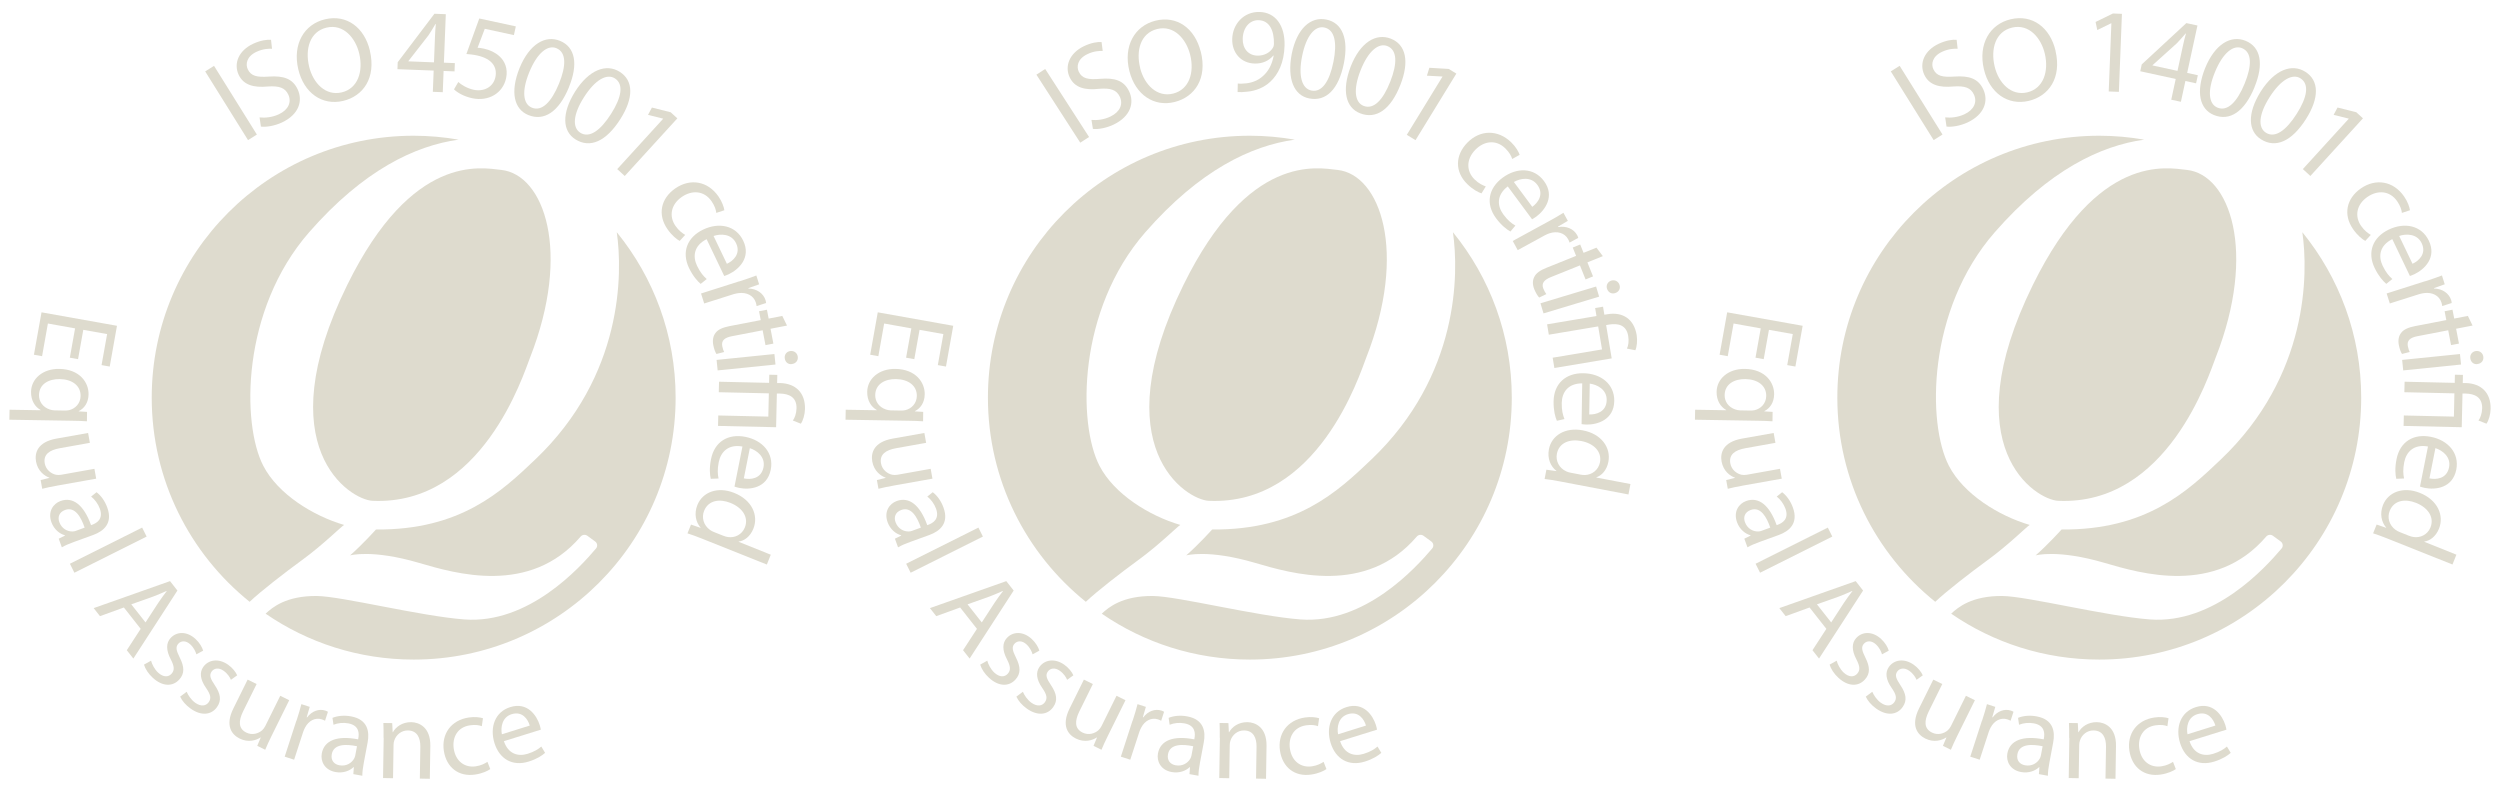 <svg xmlns="http://www.w3.org/2000/svg" width="196" height="62" viewBox="0 0 196 62" fill="none"><g clip-path="url(#clip0_9150_357034)"><path d="M16.78 5.162L20.139 10.549L19.446 10.985L16.086 5.598L16.78 5.162Z" fill="#DEDBCE"></path><path d="M20.351 9.205C20.777 9.255 21.347 9.2 21.857 8.962C22.615 8.611 22.873 8.001 22.605 7.421C22.353 6.886 21.907 6.718 20.99 6.782C19.895 6.886 19.087 6.668 18.71 5.86C18.294 4.963 18.725 3.953 19.845 3.432C20.435 3.16 20.925 3.095 21.248 3.12L21.327 3.824C21.089 3.809 20.628 3.819 20.108 4.062C19.325 4.428 19.241 5.038 19.424 5.429C19.677 5.969 20.148 6.069 21.084 6.004C22.234 5.925 22.947 6.168 23.339 7.01C23.75 7.897 23.453 8.972 22.095 9.607C21.54 9.864 20.856 9.983 20.455 9.924L20.351 9.215V9.205Z" fill="#DEDBCE"></path><path d="M28.999 3.983C29.499 6.108 28.474 7.54 26.898 7.912C25.267 8.294 23.826 7.303 23.384 5.429C22.924 3.467 23.84 1.896 25.491 1.51C27.175 1.113 28.573 2.149 29.004 3.983H28.999ZM24.232 5.207C24.544 6.525 25.535 7.54 26.789 7.243C28.052 6.946 28.493 5.613 28.166 4.21C27.879 2.982 26.932 1.852 25.604 2.164C24.286 2.476 23.91 3.849 24.232 5.207Z" fill="#DEDBCE"></path><path d="M33.935 7.198L33.999 5.533L31.16 5.424L31.18 4.879L34.059 1.078L34.951 1.113L34.802 4.914L35.66 4.948L35.635 5.597L34.778 5.563L34.713 7.228L33.93 7.198H33.935ZM34.024 4.884L34.104 2.842C34.114 2.52 34.138 2.203 34.168 1.886H34.138C33.935 2.233 33.777 2.49 33.593 2.768L32.017 4.79V4.809L34.019 4.889L34.024 4.884Z" fill="#DEDBCE"></path><path d="M40.291 2.752L38.007 2.257L37.442 3.744C37.586 3.753 37.715 3.763 37.938 3.813C38.398 3.912 38.834 4.115 39.157 4.412C39.568 4.779 39.84 5.379 39.677 6.137C39.424 7.306 38.304 7.98 37.006 7.698C36.352 7.554 35.842 7.252 35.594 7.004L35.931 6.429C36.149 6.632 36.595 6.92 37.14 7.039C37.903 7.202 38.666 6.85 38.84 6.048C38.998 5.275 38.602 4.611 37.407 4.348C37.066 4.274 36.793 4.254 36.565 4.234L37.576 1.449L40.44 2.069L40.291 2.748V2.752Z" fill="#DEDBCE"></path><path d="M44.607 6.836C43.819 8.758 42.664 9.531 41.411 9.016C40.306 8.56 39.979 7.217 40.732 5.339C41.51 3.441 42.759 2.733 43.908 3.203C45.102 3.694 45.345 5.037 44.602 6.836H44.607ZM41.495 5.661C40.891 7.133 40.999 8.154 41.698 8.441C42.481 8.763 43.234 8 43.824 6.558C44.394 5.166 44.414 4.105 43.621 3.778C42.952 3.501 42.124 4.12 41.495 5.661Z" fill="#DEDBCE"></path><path d="M48.638 9.334C47.523 11.093 46.255 11.648 45.11 10.924C44.099 10.285 44.015 8.902 45.085 7.183C46.185 5.449 47.538 4.968 48.588 5.632C49.679 6.321 49.684 7.688 48.638 9.334ZM45.779 7.629C44.926 8.972 44.857 9.998 45.491 10.404C46.205 10.86 47.077 10.24 47.914 8.917C48.722 7.644 48.925 6.603 48.202 6.142C47.587 5.756 46.671 6.222 45.779 7.629Z" fill="#DEDBCE"></path><path d="M51.993 9.314L51.978 9.299L50.804 9.006L51.111 8.432L52.583 8.803L53.103 9.279L48.98 13.798L48.391 13.258L51.993 9.309V9.314Z" fill="#DEDBCE"></path><path d="M53.287 18.887C53.069 18.773 52.672 18.465 52.325 17.96C51.542 16.83 51.8 15.562 52.945 14.769C54.099 13.971 55.482 14.179 56.329 15.403C56.607 15.805 56.755 16.231 56.79 16.483L56.156 16.692C56.136 16.464 56.042 16.151 55.789 15.78C55.194 14.922 54.238 14.898 53.455 15.438C52.588 16.037 52.439 16.964 52.955 17.707C53.222 18.094 53.5 18.282 53.718 18.416L53.287 18.887Z" fill="#DEDBCE"></path><path d="M55.403 18.75C54.402 19.25 54.292 20.098 54.649 20.841C54.907 21.376 55.155 21.654 55.407 21.877L54.932 22.258C54.689 22.05 54.337 21.668 54.02 21.014C53.416 19.751 53.886 18.596 55.125 18.001C56.364 17.407 57.692 17.669 58.267 18.869C58.911 20.212 57.9 21.133 57.142 21.495C56.988 21.569 56.864 21.609 56.78 21.639L55.398 18.75H55.403ZM56.988 20.682C57.469 20.464 58.108 19.904 57.707 19.067C57.345 18.314 56.488 18.314 55.943 18.502L56.988 20.682Z" fill="#DEDBCE"></path><path d="M57.954 22.064C58.464 21.9 58.9 21.751 59.297 21.598L59.515 22.291L58.672 22.589L58.682 22.623C59.327 22.633 59.847 22.995 60.015 23.525C60.045 23.614 60.055 23.679 60.06 23.758L59.317 23.996C59.307 23.912 59.292 23.828 59.257 23.718C59.079 23.163 58.534 22.901 57.904 22.98C57.79 22.995 57.662 23.02 57.523 23.059L55.209 23.793L54.961 23.01L57.949 22.058L57.954 22.064Z" fill="#DEDBCE"></path><path d="M61.694 25.527L60.41 25.775L60.633 26.939L60.014 27.058L59.791 25.894L57.378 26.36C56.823 26.468 56.54 26.686 56.624 27.137C56.664 27.351 56.724 27.504 56.773 27.598L56.169 27.752C56.075 27.608 55.98 27.365 55.921 27.053C55.847 26.672 55.911 26.345 56.094 26.107C56.292 25.829 56.674 25.671 57.199 25.567L59.642 25.096L59.508 24.402L60.128 24.283L60.262 24.977L61.332 24.769L61.699 25.522L61.694 25.527Z" fill="#DEDBCE"></path><path d="M56.18 28.217L60.714 27.756L60.798 28.579L56.264 29.04L56.18 28.217ZM62.081 28.544C61.799 28.584 61.556 28.401 61.522 28.069C61.492 27.776 61.695 27.548 61.977 27.519C62.27 27.489 62.513 27.682 62.547 27.98C62.577 28.287 62.374 28.51 62.081 28.539V28.544Z" fill="#DEDBCE"></path><path d="M56.372 29.927L60.297 30.016L60.312 29.377L60.941 29.392L60.926 30.031H61.169C62.373 30.066 63.141 30.789 63.111 32.068C63.102 32.489 62.958 32.989 62.784 33.217L62.16 32.969C62.304 32.776 62.438 32.419 62.447 32.013C62.467 31.136 61.863 30.869 61.134 30.854H60.906L60.847 33.495L56.293 33.391L56.313 32.573L60.237 32.662L60.277 30.839L56.352 30.75L56.372 29.932V29.927Z" fill="#DEDBCE"></path><path d="M58.207 35.007C57.107 34.809 56.513 35.419 56.349 36.231C56.235 36.811 56.265 37.183 56.334 37.515L55.725 37.539C55.65 37.227 55.601 36.707 55.744 35.998C56.017 34.621 57.087 33.982 58.435 34.249C59.783 34.517 60.685 35.523 60.427 36.826C60.135 38.283 58.777 38.417 57.955 38.253C57.786 38.218 57.662 38.174 57.583 38.149L58.207 35.012V35.007ZM58.311 37.505C58.827 37.619 59.674 37.554 59.857 36.643C60.021 35.82 59.337 35.31 58.787 35.136L58.316 37.51L58.311 37.505Z" fill="#DEDBCE"></path><path d="M60.117 44.258L55.004 42.217C54.627 42.068 54.196 41.904 53.898 41.815L54.176 41.127L54.924 41.384V41.364C54.553 40.938 54.399 40.279 54.676 39.59C55.088 38.57 56.267 38.129 57.55 38.639C58.963 39.194 59.478 40.413 59.067 41.444C58.809 42.093 58.328 42.405 57.912 42.459V42.479L60.429 43.49L60.122 44.258H60.117ZM56.728 42.008C56.822 42.048 56.961 42.093 57.065 42.103C57.6 42.187 58.17 41.924 58.398 41.349C58.715 40.557 58.205 39.803 57.268 39.427C56.411 39.085 55.534 39.219 55.202 40.051C54.994 40.566 55.147 41.176 55.667 41.548C55.762 41.617 55.866 41.667 55.985 41.716L56.718 42.008H56.728Z" fill="#DEDBCE"></path><path d="M5.475 28.044L5.886 25.745L3.755 25.363L3.299 27.925L2.66 27.811L3.255 24.486L9.171 25.542L8.602 28.738L7.962 28.624L8.398 26.191L6.53 25.859L6.119 28.158L5.485 28.044H5.475Z" fill="#DEDBCE"></path><path d="M3.177 32.158V32.138C2.751 31.9 2.424 31.415 2.434 30.716C2.449 29.71 3.336 28.902 4.649 28.922C6.264 28.947 6.958 30.003 6.943 30.914C6.933 31.583 6.596 32.024 6.175 32.232V32.252L6.824 32.292L6.815 33.03C6.448 33.005 6.076 32.99 5.63 32.986L0.734 32.906L0.749 32.123L3.182 32.163L3.177 32.158ZM5.075 32.188C5.184 32.188 5.308 32.183 5.407 32.158C5.893 32.049 6.309 31.638 6.319 31.048C6.334 30.235 5.655 29.735 4.684 29.72C3.826 29.705 3.073 30.107 3.058 30.969C3.049 31.479 3.356 31.92 3.896 32.103C4 32.143 4.154 32.168 4.268 32.173L5.08 32.188H5.075Z" fill="#DEDBCE"></path><path d="M4.464 38.078C4.023 38.157 3.642 38.232 3.31 38.321L3.186 37.637L3.869 37.468V37.449C3.488 37.31 2.963 36.938 2.824 36.185C2.705 35.516 2.933 34.654 4.425 34.386L6.907 33.945L7.046 34.718L4.692 35.139C3.884 35.283 3.384 35.625 3.508 36.329C3.602 36.844 4.023 37.142 4.39 37.221C4.514 37.245 4.657 37.245 4.796 37.221L7.403 36.755L7.541 37.528L4.449 38.078H4.464Z" fill="#DEDBCE"></path><path d="M4.606 42.232L5.096 41.989L5.086 41.964C4.685 41.855 4.244 41.523 4.031 40.944C3.734 40.121 4.16 39.492 4.744 39.279C5.726 38.922 6.578 39.601 7.138 41.172L7.222 41.142C7.559 41.018 8.129 40.711 7.827 39.878C7.688 39.502 7.43 39.15 7.143 38.932L7.569 38.59C7.911 38.847 8.228 39.279 8.411 39.794C8.862 41.033 8.124 41.642 7.311 41.94L5.795 42.49C5.443 42.618 5.106 42.757 4.848 42.911L4.606 42.242V42.232ZM6.637 41.37C6.36 40.557 5.889 39.695 5.101 39.982C4.625 40.156 4.511 40.557 4.65 40.934C4.844 41.464 5.299 41.677 5.686 41.667C5.77 41.667 5.859 41.652 5.934 41.623L6.637 41.365V41.37Z" fill="#DEDBCE"></path><path d="M11.144 41.363L11.496 42.067L5.832 44.901L5.48 44.198L11.144 41.363Z" fill="#DEDBCE"></path><path d="M9.712 47.627L7.839 48.306L7.344 47.676L13.33 45.56L13.909 46.299L10.456 51.631L9.94 50.977L11.03 49.302L9.712 47.627ZM11.407 48.801L12.403 47.27C12.631 46.923 12.854 46.631 13.072 46.343L13.062 46.329C12.725 46.477 12.378 46.631 12.022 46.765L10.292 47.379L11.412 48.801H11.407Z" fill="#DEDBCE"></path><path d="M11.844 51.8C11.913 52.068 12.107 52.464 12.394 52.732C12.815 53.118 13.207 53.088 13.445 52.826C13.697 52.548 13.673 52.246 13.39 51.696C13.004 50.968 13.023 50.403 13.375 50.021C13.846 49.506 14.644 49.466 15.328 50.095C15.65 50.393 15.848 50.74 15.927 51.012L15.397 51.3C15.342 51.106 15.209 50.789 14.916 50.517C14.574 50.204 14.203 50.224 13.985 50.462C13.742 50.725 13.826 51.017 14.094 51.557C14.456 52.276 14.485 52.811 14.049 53.282C13.539 53.842 12.741 53.837 11.983 53.143C11.636 52.826 11.388 52.444 11.289 52.107L11.839 51.8H11.844Z" fill="#DEDBCE"></path><path d="M14.64 54.244C14.744 54.502 14.987 54.868 15.304 55.096C15.77 55.423 16.152 55.344 16.36 55.056C16.578 54.749 16.514 54.457 16.162 53.947C15.686 53.273 15.636 52.713 15.934 52.291C16.335 51.722 17.123 51.583 17.881 52.113C18.238 52.366 18.481 52.688 18.595 52.946L18.104 53.297C18.03 53.114 17.856 52.817 17.524 52.584C17.143 52.316 16.781 52.386 16.593 52.648C16.385 52.941 16.503 53.218 16.84 53.719C17.287 54.383 17.386 54.913 17.014 55.433C16.578 56.053 15.785 56.152 14.948 55.557C14.561 55.285 14.269 54.938 14.125 54.615L14.63 54.239L14.64 54.244Z" fill="#DEDBCE"></path><path d="M21.283 57.711C21.085 58.113 20.921 58.469 20.793 58.782L20.168 58.474L20.441 57.825L20.426 57.815C20.089 58.038 19.479 58.242 18.791 57.904C18.181 57.602 17.621 56.908 18.295 55.546L19.415 53.281L20.119 53.628L19.058 55.774C18.696 56.512 18.672 57.117 19.311 57.434C19.782 57.667 20.272 57.503 20.555 57.25C20.644 57.166 20.733 57.052 20.797 56.923L21.972 54.55L22.675 54.897L21.283 57.711Z" fill="#DEDBCE"></path><path d="M23.247 56.498C23.405 56.013 23.529 55.596 23.628 55.205L24.283 55.418L24.045 56.231L24.079 56.241C24.446 55.75 25.006 55.547 25.507 55.711C25.591 55.74 25.65 55.765 25.71 55.805L25.482 56.508C25.412 56.469 25.338 56.434 25.234 56.399C24.709 56.231 24.203 56.503 23.921 57.034C23.871 57.128 23.817 57.242 23.772 57.37L23.059 59.561L22.32 59.323L23.237 56.498H23.247Z" fill="#DEDBCE"></path><path d="M27.702 60.691L27.741 60.145H27.716C27.419 60.428 26.904 60.641 26.299 60.527C25.442 60.368 25.115 59.68 25.229 59.065C25.422 58.039 26.438 57.648 28.078 57.965L28.093 57.876C28.157 57.524 28.182 56.875 27.31 56.712C26.914 56.637 26.483 56.682 26.146 56.821L26.066 56.28C26.458 56.117 26.998 56.062 27.533 56.166C28.831 56.409 28.98 57.356 28.822 58.203L28.524 59.789C28.455 60.155 28.405 60.522 28.405 60.819L27.702 60.691ZM27.989 58.505C27.152 58.332 26.166 58.302 26.012 59.125C25.918 59.625 26.205 59.922 26.602 59.997C27.152 60.101 27.573 59.813 27.761 59.477C27.801 59.402 27.835 59.318 27.85 59.239L27.989 58.5V58.505Z" fill="#DEDBCE"></path><path d="M30.071 57.851C30.076 57.405 30.071 57.039 30.056 56.682L30.75 56.692L30.785 57.405H30.804C31.022 56.999 31.533 56.608 32.241 56.617C32.841 56.627 33.758 56.999 33.738 58.481L33.698 61.057L32.915 61.042L32.955 58.555C32.965 57.861 32.717 57.276 31.979 57.267C31.463 57.257 31.057 57.618 30.913 58.05C30.874 58.149 30.854 58.282 30.854 58.416L30.814 61.013L30.031 60.998L30.081 57.851H30.071Z" fill="#DEDBCE"></path><path d="M38.439 60.294C38.251 60.433 37.825 60.641 37.25 60.725C35.961 60.919 34.995 60.17 34.797 58.862C34.599 57.549 35.357 56.459 36.754 56.251C37.215 56.181 37.636 56.236 37.864 56.31L37.775 56.934C37.572 56.855 37.27 56.801 36.843 56.865C35.862 57.009 35.441 57.817 35.575 58.704C35.723 59.69 36.447 60.205 37.294 60.081C37.735 60.017 38.008 59.858 38.216 59.729L38.434 60.289L38.439 60.294Z" fill="#DEDBCE"></path><path d="M39.506 58.108C39.838 59.113 40.616 59.331 41.364 59.099C41.899 58.93 42.196 58.737 42.439 58.529L42.736 59.024C42.509 59.227 42.102 59.505 41.443 59.708C40.175 60.104 39.159 59.505 38.767 58.261C38.381 57.017 38.807 55.808 40.006 55.437C41.349 55.015 42.078 56.091 42.315 56.849C42.365 57.002 42.385 57.126 42.4 57.206L39.506 58.108ZM41.532 56.883C41.394 56.403 40.958 55.729 40.115 55.992C39.357 56.229 39.243 57.027 39.347 57.567L41.537 56.883H41.532Z" fill="#DEDBCE"></path><path d="M48.356 18.218C48.817 21.404 48.871 29.447 41.964 36.022C39.337 38.525 36.116 41.567 29.476 41.513C29.476 41.513 28.455 42.657 27.445 43.544C27.445 43.544 29.164 43.049 32.846 44.129C35.675 44.957 41.537 46.716 45.517 42.073C45.65 41.914 45.878 41.884 46.047 42.003L46.661 42.454C46.84 42.583 46.869 42.836 46.73 42.999C45.457 44.506 41.443 48.946 36.399 48.564C32.94 48.301 26.771 46.745 24.843 46.726C22.454 46.701 21.359 47.608 20.824 48.113C24.124 50.383 28.123 51.711 32.434 51.711C43.777 51.711 52.969 42.519 52.969 31.176C52.969 26.26 51.24 21.751 48.361 18.213L48.356 18.218Z" fill="#DEDBCE"></path><path d="M26.979 41.155C24.545 40.442 21.79 38.742 20.641 36.517C18.941 33.237 18.911 24.307 24.233 18.212C28.51 13.321 32.558 11.419 35.953 10.948C34.808 10.75 33.629 10.641 32.429 10.641C21.087 10.641 11.895 19.833 11.895 31.175C11.895 37.647 14.893 43.415 19.57 47.181C20.447 46.349 22.36 44.872 23.658 43.925C25.338 42.706 26.736 41.289 26.979 41.155Z" fill="#DEDBCE"></path><path d="M41.554 28.04C44.819 19.724 42.654 13.689 39.304 13.322C37.738 13.154 32.327 11.969 27.228 22.331C20.94 35.106 27.451 39.184 29.205 39.263C37.793 39.65 41.033 29.367 41.554 28.04Z" fill="#DEDBCE"></path><path d="M81.943 5.408L85.382 10.74L84.693 11.186L81.254 5.854L81.943 5.408Z" fill="#DEDBCE"></path><path d="M85.565 9.401C85.996 9.446 86.561 9.381 87.066 9.133C87.82 8.767 88.067 8.157 87.79 7.577C87.532 7.042 87.076 6.889 86.165 6.963C85.074 7.087 84.262 6.884 83.87 6.076C83.439 5.189 83.855 4.168 84.965 3.628C85.55 3.346 86.041 3.276 86.363 3.296L86.452 3.995C86.214 3.985 85.753 3.995 85.238 4.252C84.46 4.629 84.391 5.239 84.579 5.63C84.837 6.165 85.312 6.259 86.249 6.18C87.394 6.086 88.112 6.309 88.518 7.151C88.945 8.033 88.662 9.109 87.319 9.763C86.769 10.03 86.09 10.159 85.684 10.105L85.57 9.396L85.565 9.401Z" fill="#DEDBCE"></path><path d="M94.139 4.036C94.674 6.151 93.668 7.598 92.097 7.995C90.472 8.406 89.015 7.43 88.544 5.572C88.054 3.619 88.946 2.034 90.586 1.622C92.266 1.201 93.673 2.212 94.134 4.04L94.139 4.036ZM89.387 5.339C89.719 6.652 90.725 7.653 91.978 7.336C93.237 7.019 93.658 5.681 93.306 4.283C92.999 3.059 92.038 1.944 90.715 2.276C89.402 2.608 89.05 3.986 89.392 5.339H89.387Z" fill="#DEDBCE"></path><path d="M97.047 6.548C97.225 6.572 97.434 6.557 97.716 6.533C98.197 6.478 98.653 6.29 99.009 5.968C99.421 5.611 99.728 5.081 99.857 4.357H99.827C99.48 4.764 98.985 4.997 98.37 4.982C97.27 4.957 96.581 4.11 96.606 3.064C96.631 1.904 97.493 0.908 98.747 0.938C100 0.968 100.749 2.004 100.709 3.564C100.679 4.912 100.204 5.844 99.589 6.409C99.109 6.86 98.45 7.127 97.79 7.187C97.488 7.226 97.225 7.231 97.027 7.217L97.042 6.538L97.047 6.548ZM97.429 3.034C97.409 3.797 97.86 4.342 98.573 4.362C99.128 4.377 99.569 4.114 99.792 3.753C99.842 3.678 99.872 3.584 99.877 3.455C99.901 2.41 99.535 1.602 98.668 1.582C97.964 1.567 97.448 2.177 97.429 3.039V3.034Z" fill="#DEDBCE"></path><path d="M105.36 4.967C104.948 7.009 103.967 7.98 102.639 7.717C101.465 7.484 100.895 6.226 101.271 4.234C101.673 2.222 102.763 1.285 103.982 1.533C105.246 1.786 105.741 3.059 105.36 4.967ZM102.084 4.407C101.772 5.968 102.074 6.949 102.813 7.098C103.645 7.266 104.235 6.374 104.542 4.843C104.839 3.367 104.656 2.321 103.814 2.153C103.105 2.009 102.411 2.772 102.084 4.407Z" fill="#DEDBCE"></path><path d="M109.791 6.652C109.033 8.59 107.893 9.377 106.63 8.882C105.515 8.446 105.173 7.108 105.896 5.215C106.645 3.307 107.883 2.579 109.038 3.03C110.237 3.5 110.505 4.838 109.791 6.652ZM106.664 5.527C106.085 7.009 106.209 8.03 106.907 8.302C107.695 8.609 108.434 7.841 109.003 6.384C109.553 4.982 109.558 3.922 108.761 3.609C108.087 3.347 107.274 3.976 106.664 5.527Z" fill="#DEDBCE"></path><path d="M113.093 6.008L113.078 5.998L111.869 5.934L112.062 5.314L113.578 5.404L114.178 5.77L110.977 10.988L110.293 10.572L113.088 6.013L113.093 6.008Z" fill="#DEDBCE"></path><path d="M116.154 15.161C115.921 15.091 115.47 14.863 115.034 14.432C114.053 13.471 114.067 12.178 115.044 11.181C116.025 10.181 117.422 10.126 118.488 11.167C118.839 11.508 119.062 11.9 119.142 12.138L118.557 12.465C118.493 12.247 118.344 11.954 118.022 11.637C117.274 10.904 116.332 11.062 115.668 11.741C114.93 12.495 114.959 13.431 115.604 14.065C115.941 14.397 116.248 14.526 116.486 14.616L116.154 15.156V15.161Z" fill="#DEDBCE"></path><path d="M118.207 14.615C117.315 15.299 117.375 16.146 117.865 16.815C118.217 17.291 118.514 17.519 118.807 17.687L118.415 18.153C118.138 17.994 117.717 17.687 117.286 17.102C116.453 15.973 116.696 14.754 117.801 13.936C118.906 13.118 120.259 13.123 121.047 14.194C121.934 15.388 121.116 16.488 120.442 16.984C120.308 17.083 120.189 17.147 120.115 17.192L118.212 14.62L118.207 14.615ZM120.13 16.215C120.561 15.908 121.081 15.239 120.526 14.491C120.026 13.817 119.188 13.981 118.688 14.268L120.13 16.215Z" fill="#DEDBCE"></path><path d="M121.343 17.395C121.814 17.137 122.215 16.91 122.572 16.682L122.919 17.316L122.146 17.767L122.165 17.802C122.8 17.692 123.38 17.945 123.647 18.431C123.692 18.515 123.716 18.575 123.736 18.649L123.052 19.02C123.028 18.936 122.998 18.857 122.943 18.758C122.666 18.247 122.076 18.094 121.477 18.292C121.368 18.332 121.244 18.376 121.12 18.446L118.989 19.61L118.598 18.892L121.348 17.39L121.343 17.395Z" fill="#DEDBCE"></path><path d="M125.667 20.08L124.453 20.57L124.894 21.67L124.309 21.908L123.868 20.808L121.589 21.725C121.064 21.938 120.826 22.206 120.999 22.632C121.079 22.835 121.168 22.969 121.232 23.058L120.672 23.326C120.553 23.202 120.415 22.983 120.291 22.686C120.147 22.329 120.142 21.992 120.281 21.725C120.419 21.413 120.761 21.185 121.262 20.987L123.566 20.06L123.303 19.406L123.888 19.168L124.151 19.822L125.162 19.416L125.667 20.085V20.08Z" fill="#DEDBCE"></path><path d="M120.773 23.777L125.134 22.464L125.372 23.257L121.011 24.57L120.773 23.777ZM126.626 22.98C126.358 23.069 126.081 22.935 125.986 22.623C125.902 22.345 126.061 22.078 126.328 21.998C126.606 21.914 126.888 22.058 126.973 22.345C127.062 22.643 126.903 22.895 126.621 22.98H126.626Z" fill="#DEDBCE"></path><path d="M121.293 25.427L125.163 24.778L125.059 24.149L125.678 24.045L125.782 24.674L126.025 24.635C127.215 24.436 128.102 25.001 128.315 26.265C128.384 26.681 128.334 27.197 128.211 27.459L127.552 27.33C127.661 27.112 127.72 26.741 127.651 26.339C127.507 25.477 126.863 25.328 126.144 25.447L125.921 25.487L126.357 28.098L121.863 28.852L121.729 28.044L125.599 27.395L125.297 25.591L121.427 26.24L121.293 25.432V25.427Z" fill="#DEDBCE"></path><path d="M124.046 30.055C122.926 30.055 122.455 30.764 122.441 31.591C122.431 32.186 122.53 32.542 122.654 32.855L122.059 32.989C121.93 32.696 121.791 32.196 121.801 31.467C121.826 30.065 122.758 29.242 124.135 29.262C125.508 29.282 126.578 30.109 126.558 31.437C126.534 32.924 125.22 33.301 124.383 33.286C124.215 33.286 124.081 33.261 123.996 33.251L124.046 30.05V30.055ZM124.601 32.493C125.126 32.513 125.949 32.3 125.964 31.368C125.979 30.531 125.211 30.149 124.636 30.075L124.596 32.493H124.601Z" fill="#DEDBCE"></path><path d="M127.673 38.767L122.262 37.736C121.866 37.662 121.41 37.583 121.098 37.553L121.236 36.825L122.019 36.934V36.914C121.568 36.567 121.296 35.952 121.435 35.219C121.643 34.139 122.713 33.48 124.076 33.737C125.567 34.01 126.306 35.11 126.098 36.2C125.969 36.884 125.557 37.285 125.156 37.419V37.439L127.827 37.949L127.673 38.762V38.767ZM123.917 37.211C124.021 37.231 124.16 37.246 124.269 37.241C124.809 37.221 125.32 36.854 125.438 36.245C125.597 35.402 124.953 34.763 123.967 34.575C123.06 34.401 122.227 34.704 122.059 35.581C121.955 36.126 122.223 36.696 122.802 36.958C122.906 37.008 123.015 37.038 123.144 37.062L123.922 37.211H123.917Z" fill="#DEDBCE"></path><path d="M71.037 28.044L71.449 25.745L69.318 25.363L68.862 27.925L68.223 27.811L68.817 24.486L74.734 25.542L74.164 28.738L73.525 28.624L73.961 26.191L72.093 25.859L71.681 28.158L71.047 28.044H71.037Z" fill="#DEDBCE"></path><path d="M68.732 32.158V32.138C68.306 31.9 67.979 31.415 67.989 30.716C68.004 29.71 68.891 28.902 70.204 28.922C71.819 28.947 72.513 30.003 72.498 30.914C72.488 31.583 72.151 32.024 71.73 32.232V32.252L72.379 32.292L72.369 33.03C72.002 33.005 71.631 32.99 71.185 32.986L66.289 32.906L66.304 32.123L68.737 32.163L68.732 32.158ZM70.635 32.188C70.744 32.188 70.868 32.183 70.967 32.158C71.453 32.049 71.869 31.638 71.879 31.048C71.894 30.235 71.215 29.735 70.243 29.72C69.386 29.705 68.633 30.107 68.618 30.969C68.608 31.479 68.915 31.92 69.456 32.103C69.56 32.143 69.713 32.168 69.827 32.173L70.64 32.188H70.635Z" fill="#DEDBCE"></path><path d="M70.027 38.078C69.586 38.157 69.204 38.232 68.872 38.321L68.748 37.637L69.432 37.468V37.449C69.05 37.31 68.525 36.938 68.386 36.185C68.267 35.516 68.496 34.654 69.987 34.386L72.47 33.945L72.608 34.718L70.255 35.139C69.447 35.283 68.946 35.625 69.07 36.329C69.164 36.844 69.586 37.142 69.952 37.221C70.076 37.245 70.22 37.245 70.359 37.221L72.965 36.755L73.104 37.528L70.012 38.078H70.027Z" fill="#DEDBCE"></path><path d="M70.164 42.232L70.655 41.989L70.645 41.964C70.243 41.855 69.802 41.523 69.589 40.944C69.292 40.121 69.718 39.492 70.303 39.279C71.284 38.922 72.136 39.601 72.696 41.172L72.781 41.142C73.118 41.018 73.688 40.711 73.385 39.878C73.246 39.502 72.989 39.15 72.701 38.932L73.127 38.59C73.469 38.847 73.787 39.279 73.97 39.794C74.421 41.033 73.683 41.642 72.87 41.94L71.353 42.49C71.002 42.618 70.665 42.757 70.407 42.911L70.164 42.242V42.232ZM72.196 41.37C71.918 40.557 71.448 39.695 70.66 39.982C70.184 40.156 70.07 40.557 70.209 40.934C70.402 41.464 70.858 41.677 71.245 41.667C71.329 41.667 71.418 41.652 71.492 41.623L72.196 41.365V41.37Z" fill="#DEDBCE"></path><path d="M76.707 41.363L77.059 42.067L71.395 44.901L71.043 44.198L76.707 41.363Z" fill="#DEDBCE"></path><path d="M75.275 47.627L73.402 48.306L72.906 47.676L78.892 45.56L79.472 46.299L76.018 51.631L75.503 50.977L76.593 49.302L75.275 47.627ZM76.97 48.801L77.966 47.27C78.194 46.923 78.416 46.631 78.635 46.343L78.625 46.329C78.288 46.477 77.941 46.631 77.584 46.765L75.855 47.379L76.975 48.801H76.97Z" fill="#DEDBCE"></path><path d="M77.403 51.8C77.472 52.068 77.665 52.464 77.953 52.732C78.374 53.118 78.765 53.088 79.003 52.826C79.256 52.548 79.231 52.246 78.949 51.696C78.562 50.968 78.582 50.403 78.934 50.021C79.405 49.506 80.202 49.466 80.886 50.095C81.208 50.393 81.406 50.74 81.486 51.012L80.956 51.3C80.901 51.106 80.767 50.789 80.475 50.517C80.133 50.204 79.761 50.224 79.543 50.462C79.3 50.725 79.385 51.017 79.652 51.557C80.014 52.276 80.044 52.811 79.608 53.282C79.097 53.842 78.3 53.837 77.541 53.143C77.195 52.826 76.947 52.444 76.848 52.107L77.398 51.8H77.403Z" fill="#DEDBCE"></path><path d="M80.199 54.244C80.303 54.502 80.546 54.868 80.863 55.096C81.329 55.423 81.71 55.344 81.918 55.056C82.136 54.749 82.072 54.457 81.72 53.947C81.245 53.273 81.195 52.713 81.492 52.291C81.894 51.722 82.681 51.583 83.44 52.113C83.796 52.366 84.039 52.688 84.153 52.946L83.663 53.297C83.588 53.114 83.415 52.817 83.083 52.584C82.701 52.316 82.34 52.386 82.151 52.648C81.943 52.941 82.062 53.218 82.399 53.719C82.845 54.383 82.944 54.913 82.573 55.433C82.136 56.053 81.344 56.152 80.506 55.557C80.12 55.285 79.827 54.938 79.684 54.615L80.189 54.239L80.199 54.244Z" fill="#DEDBCE"></path><path d="M86.846 57.711C86.647 58.113 86.484 58.469 86.355 58.782L85.731 58.474L86.003 57.825L85.988 57.815C85.651 58.038 85.042 58.242 84.353 57.904C83.744 57.602 83.184 56.908 83.858 55.546L84.977 53.281L85.681 53.628L84.621 55.774C84.259 56.512 84.234 57.117 84.873 57.434C85.344 57.667 85.835 57.503 86.117 57.25C86.206 57.166 86.296 57.052 86.36 56.923L87.534 54.55L88.238 54.897L86.846 57.711Z" fill="#DEDBCE"></path><path d="M88.802 56.498C88.96 56.013 89.084 55.596 89.183 55.205L89.837 55.418L89.599 56.231L89.634 56.241C90.001 55.75 90.561 55.547 91.061 55.711C91.145 55.74 91.205 55.765 91.264 55.805L91.037 56.508C90.967 56.469 90.893 56.434 90.789 56.399C90.263 56.231 89.758 56.503 89.476 57.034C89.426 57.128 89.371 57.242 89.327 57.37L88.613 59.561L87.875 59.323L88.792 56.498H88.802Z" fill="#DEDBCE"></path><path d="M93.256 60.691L93.296 60.145H93.271C92.974 60.428 92.459 60.641 91.854 60.527C90.997 60.368 90.67 59.68 90.784 59.065C90.977 58.039 91.993 57.648 93.633 57.965L93.648 57.876C93.712 57.524 93.737 56.875 92.865 56.712C92.468 56.637 92.037 56.682 91.7 56.821L91.621 56.28C92.013 56.117 92.553 56.062 93.088 56.166C94.386 56.409 94.535 57.356 94.376 58.203L94.079 59.789C94.01 60.155 93.96 60.522 93.96 60.819L93.256 60.691ZM93.549 58.505C92.711 58.332 91.725 58.302 91.572 59.125C91.477 59.625 91.765 59.922 92.161 59.997C92.711 60.101 93.132 59.813 93.321 59.477C93.36 59.402 93.395 59.318 93.41 59.239L93.549 58.5V58.505Z" fill="#DEDBCE"></path><path d="M95.629 57.851C95.634 57.405 95.629 57.039 95.615 56.682L96.308 56.692L96.343 57.405H96.363C96.581 56.999 97.091 56.608 97.8 56.617C98.4 56.627 99.316 56.999 99.296 58.481L99.257 61.057L98.474 61.042L98.513 58.555C98.523 57.861 98.276 57.276 97.537 57.267C97.022 57.257 96.616 57.618 96.472 58.05C96.432 58.149 96.412 58.282 96.412 58.416L96.373 61.013L95.59 60.998L95.639 57.851H95.629Z" fill="#DEDBCE"></path><path d="M103.994 60.294C103.805 60.433 103.379 60.641 102.804 60.725C101.516 60.919 100.55 60.17 100.351 58.862C100.153 57.549 100.911 56.459 102.309 56.251C102.77 56.181 103.191 56.236 103.419 56.31L103.33 56.934C103.126 56.855 102.824 56.801 102.398 56.865C101.417 57.009 100.996 57.817 101.129 58.704C101.278 59.69 102.002 60.205 102.849 60.081C103.29 60.017 103.563 59.858 103.771 59.729L103.989 60.289L103.994 60.294Z" fill="#DEDBCE"></path><path d="M105.064 58.108C105.396 59.113 106.174 59.331 106.922 59.099C107.458 58.93 107.755 58.737 107.998 58.529L108.295 59.024C108.067 59.227 107.661 59.505 107.002 59.708C105.733 60.104 104.717 59.505 104.326 58.261C103.939 57.017 104.366 55.808 105.565 55.437C106.908 55.015 107.636 56.091 107.874 56.849C107.923 57.002 107.943 57.126 107.958 57.206L105.064 58.108ZM107.091 56.883C106.952 56.403 106.516 55.729 105.674 55.992C104.916 56.229 104.802 57.027 104.906 57.567L107.096 56.883H107.091Z" fill="#DEDBCE"></path><path d="M113.911 18.218C114.371 21.404 114.426 29.447 107.518 36.022C104.892 38.525 101.671 41.567 95.031 41.513C95.031 41.513 94.01 42.657 92.999 43.544C92.999 43.544 94.719 43.049 98.4 44.129C101.23 44.957 107.092 46.716 111.071 42.073C111.205 41.914 111.433 41.884 111.601 42.003L112.216 42.454C112.394 42.583 112.424 42.836 112.285 42.999C111.012 44.506 106.998 48.946 101.953 48.564C98.495 48.301 92.325 46.745 90.398 46.726C88.009 46.701 86.914 47.608 86.379 48.113C89.679 50.383 93.678 51.711 97.989 51.711C109.332 51.711 118.524 42.519 118.524 31.176C118.524 26.26 116.795 21.751 113.915 18.213L113.911 18.218Z" fill="#DEDBCE"></path><path d="M92.537 41.155C90.104 40.442 87.349 38.742 86.199 36.517C84.5 33.237 84.47 24.307 89.792 18.212C94.068 13.321 98.117 11.419 101.511 10.948C100.366 10.75 99.187 10.641 97.988 10.641C86.645 10.641 77.453 19.833 77.453 31.175C77.453 37.647 80.451 43.415 85.129 47.181C86.006 46.349 87.919 44.872 89.217 43.925C90.897 42.706 92.294 41.289 92.537 41.155Z" fill="#DEDBCE"></path><path d="M107.112 28.04C110.378 19.724 108.212 13.689 104.863 13.322C103.297 13.154 97.886 11.969 92.787 22.331C86.498 35.106 93.01 39.184 94.764 39.263C103.351 39.65 106.592 29.367 107.112 28.04Z" fill="#DEDBCE"></path><path d="M148.932 5.16L152.292 10.547L151.598 10.983L148.238 5.596L148.932 5.16Z" fill="#DEDBCE"></path><path d="M152.503 9.203C152.929 9.253 153.499 9.198 154.009 8.96C154.768 8.609 155.025 7.999 154.758 7.419C154.51 6.884 154.059 6.716 153.142 6.78C152.047 6.884 151.239 6.666 150.863 5.858C150.447 4.962 150.878 3.951 151.998 3.43C152.587 3.158 153.078 3.093 153.4 3.118L153.479 3.822C153.246 3.807 152.781 3.817 152.26 4.06C151.477 4.426 151.393 5.036 151.576 5.427C151.829 5.967 152.3 6.067 153.236 6.002C154.386 5.923 155.1 6.166 155.491 7.008C155.902 7.895 155.605 8.97 154.247 9.605C153.692 9.862 153.008 9.981 152.607 9.922L152.503 9.213V9.203Z" fill="#DEDBCE"></path><path d="M161.151 3.981C161.652 6.106 160.626 7.538 159.05 7.91C157.42 8.292 155.978 7.301 155.537 5.428C155.076 3.465 155.993 1.894 157.643 1.508C159.328 1.111 160.725 2.147 161.156 3.981H161.151ZM156.379 5.205C156.691 6.523 157.682 7.538 158.936 7.241C160.2 6.944 160.641 5.611 160.314 4.209C160.026 2.98 159.08 1.85 157.752 2.162C156.434 2.474 156.057 3.847 156.379 5.205Z" fill="#DEDBCE"></path><path d="M165.532 1.825H165.512L164.427 2.355L164.293 1.721L165.656 1.057L166.359 1.086L166.121 7.201L165.324 7.171L165.532 1.83V1.825Z" fill="#DEDBCE"></path><path d="M170.225 7.821L170.577 6.191L167.797 5.586L167.911 5.051L171.409 1.811L172.281 1.999L171.474 5.715L172.311 5.899L172.172 6.533L171.335 6.35L170.983 7.98L170.22 7.816L170.225 7.821ZM170.716 5.557L171.147 3.56C171.216 3.248 171.29 2.935 171.38 2.628H171.35C171.092 2.93 170.889 3.158 170.661 3.396L168.758 5.111V5.131L170.716 5.557Z" fill="#DEDBCE"></path><path d="M176.757 6.834C175.969 8.756 174.815 9.529 173.561 9.014C172.456 8.558 172.134 7.215 172.882 5.337C173.66 3.439 174.909 2.731 176.058 3.201C177.253 3.692 177.495 5.035 176.752 6.834H176.757ZM173.65 5.659C173.046 7.131 173.155 8.152 173.853 8.439C174.636 8.761 175.389 7.998 175.979 6.556C176.549 5.164 176.569 4.103 175.776 3.776C175.107 3.499 174.279 4.118 173.65 5.659Z" fill="#DEDBCE"></path><path d="M180.79 9.332C179.675 11.091 178.407 11.646 177.262 10.922C176.251 10.283 176.167 8.901 177.237 7.181C178.337 5.447 179.69 4.966 180.741 5.63C181.831 6.319 181.836 7.686 180.79 9.332ZM177.931 7.627C177.079 8.97 177.009 9.996 177.644 10.402C178.357 10.858 179.229 10.239 180.067 8.915C180.875 7.642 181.078 6.601 180.354 6.14C179.74 5.754 178.823 6.22 177.931 7.627Z" fill="#DEDBCE"></path><path d="M184.145 9.312L184.131 9.297L182.956 9.005L183.263 8.43L184.735 8.801L185.255 9.277L181.133 13.796L180.543 13.256L184.145 9.307V9.312Z" fill="#DEDBCE"></path><path d="M185.439 18.887C185.221 18.773 184.825 18.465 184.478 17.96C183.695 16.83 183.952 15.562 185.097 14.769C186.252 13.971 187.634 14.179 188.482 15.403C188.759 15.805 188.908 16.231 188.942 16.483L188.308 16.692C188.288 16.464 188.194 16.151 187.941 15.78C187.347 14.922 186.39 14.898 185.607 15.438C184.74 16.037 184.592 16.964 185.107 17.707C185.375 18.094 185.652 18.282 185.87 18.416L185.439 18.887Z" fill="#DEDBCE"></path><path d="M187.555 18.748C186.554 19.248 186.445 20.096 186.802 20.839C187.059 21.374 187.307 21.651 187.56 21.875L187.084 22.256C186.841 22.048 186.489 21.666 186.172 21.012C185.568 19.749 186.039 18.594 187.277 18C188.516 17.405 189.844 17.668 190.419 18.867C191.063 20.209 190.052 21.131 189.299 21.493C189.146 21.567 189.017 21.607 188.937 21.637L187.555 18.748ZM189.141 20.68C189.621 20.462 190.26 19.902 189.859 19.065C189.497 18.312 188.64 18.312 188.095 18.5L189.141 20.68Z" fill="#DEDBCE"></path><path d="M190.106 22.061C190.617 21.898 191.053 21.749 191.449 21.596L191.667 22.289L190.825 22.587L190.835 22.621C191.479 22.631 191.999 22.993 192.168 23.523C192.197 23.613 192.207 23.677 192.212 23.756L191.469 23.994C191.459 23.91 191.444 23.826 191.41 23.717C191.231 23.162 190.686 22.899 190.057 22.978C189.943 22.993 189.814 23.018 189.675 23.058L187.361 23.791L187.113 23.008L190.101 22.056L190.106 22.061Z" fill="#DEDBCE"></path><path d="M193.842 25.525L192.559 25.773L192.782 26.937L192.162 27.056L191.939 25.892L189.526 26.358C188.971 26.466 188.689 26.685 188.773 27.136C188.813 27.349 188.872 27.502 188.922 27.596L188.317 27.75C188.223 27.606 188.129 27.363 188.069 27.051C187.995 26.67 188.059 26.343 188.243 26.105C188.441 25.827 188.823 25.669 189.348 25.565L191.791 25.094L191.657 24.4L192.276 24.281L192.41 24.975L193.481 24.767L193.847 25.52L193.842 25.525Z" fill="#DEDBCE"></path><path d="M188.328 28.217L192.862 27.756L192.946 28.579L188.412 29.04L188.328 28.217ZM194.23 28.544C193.947 28.584 193.705 28.401 193.67 28.069C193.64 27.776 193.843 27.548 194.126 27.519C194.418 27.489 194.661 27.682 194.696 27.98C194.725 28.287 194.522 28.51 194.23 28.539V28.544Z" fill="#DEDBCE"></path><path d="M188.526 29.927L192.45 30.016L192.465 29.377L193.094 29.392L193.08 30.031H193.322C194.527 30.066 195.295 30.789 195.265 32.068C195.255 32.489 195.111 32.989 194.938 33.217L194.313 32.969C194.457 32.776 194.591 32.419 194.601 32.013C194.621 31.136 194.016 30.869 193.288 30.854H193.06L193 33.495L188.441 33.391L188.461 32.573L192.386 32.662L192.425 30.839L188.501 30.75L188.521 29.932L188.526 29.927Z" fill="#DEDBCE"></path><path d="M190.352 35.005C189.252 34.807 188.657 35.417 188.493 36.229C188.379 36.809 188.409 37.181 188.479 37.513L187.869 37.538C187.795 37.225 187.745 36.705 187.889 35.996C188.161 34.619 189.232 33.98 190.58 34.247C191.927 34.515 192.829 35.521 192.572 36.824C192.279 38.281 190.922 38.415 190.099 38.251C189.931 38.217 189.807 38.172 189.727 38.147L190.352 35.01V35.005ZM190.461 37.503C190.976 37.617 191.823 37.553 192.007 36.641C192.17 35.818 191.486 35.308 190.936 35.134L190.466 37.508L190.461 37.503Z" fill="#DEDBCE"></path><path d="M192.27 44.256L187.156 42.215C186.779 42.066 186.348 41.903 186.051 41.813L186.328 41.124L187.077 41.382V41.362C186.705 40.936 186.556 40.277 186.829 39.588C187.24 38.568 188.419 38.127 189.703 38.637C191.115 39.192 191.63 40.411 191.219 41.442C190.961 42.091 190.481 42.403 190.065 42.458V42.477L192.582 43.488L192.275 44.256H192.27ZM188.88 42.007C188.974 42.046 189.113 42.091 189.217 42.101C189.752 42.185 190.322 41.922 190.55 41.347C190.867 40.555 190.357 39.801 189.42 39.425C188.563 39.083 187.686 39.217 187.354 40.049C187.146 40.565 187.3 41.174 187.82 41.546C187.914 41.615 188.018 41.665 188.137 41.714L188.87 42.007H188.88Z" fill="#DEDBCE"></path><path d="M137.631 28.044L138.042 25.745L135.912 25.363L135.456 27.925L134.816 27.811L135.411 24.486L141.328 25.542L140.758 28.738L140.119 28.624L140.555 26.191L138.686 25.859L138.275 28.158L137.641 28.044H137.631Z" fill="#DEDBCE"></path><path d="M135.326 32.158V32.138C134.9 31.9 134.573 31.415 134.582 30.716C134.597 29.71 135.484 28.902 136.797 28.922C138.413 28.947 139.107 30.003 139.092 30.914C139.082 31.583 138.745 32.024 138.324 32.232V32.252L138.973 32.292L138.963 33.03C138.596 33.005 138.225 32.99 137.779 32.986L132.883 32.906L132.898 32.123L135.331 32.163L135.326 32.158ZM137.229 32.188C137.338 32.188 137.462 32.183 137.561 32.158C138.046 32.049 138.462 31.638 138.472 31.048C138.487 30.235 137.808 29.735 136.837 29.72C135.98 29.705 135.227 30.107 135.212 30.969C135.202 31.479 135.509 31.92 136.049 32.103C136.153 32.143 136.307 32.168 136.421 32.173L137.234 32.188H137.229Z" fill="#DEDBCE"></path><path d="M136.613 38.078C136.172 38.157 135.79 38.232 135.458 38.321L135.334 37.637L136.018 37.468V37.449C135.636 37.31 135.111 36.938 134.972 36.185C134.853 35.516 135.081 34.654 136.573 34.386L139.056 33.945L139.194 34.718L136.841 35.139C136.033 35.283 135.532 35.625 135.656 36.329C135.75 36.844 136.172 37.142 136.538 37.221C136.662 37.245 136.806 37.245 136.945 37.221L139.551 36.755L139.69 37.528L136.598 38.078H136.613Z" fill="#DEDBCE"></path><path d="M136.758 42.232L137.249 41.989L137.239 41.964C136.837 41.855 136.396 41.523 136.183 40.944C135.886 40.121 136.312 39.492 136.897 39.279C137.878 38.922 138.73 39.601 139.29 41.172L139.374 41.142C139.711 41.018 140.281 40.711 139.979 39.878C139.84 39.502 139.583 39.15 139.295 38.932L139.721 38.59C140.063 38.847 140.38 39.279 140.564 39.794C141.015 41.033 140.276 41.642 139.464 41.94L137.947 42.49C137.595 42.618 137.258 42.757 137.001 42.911L136.758 42.242V42.232ZM138.79 41.37C138.512 40.557 138.041 39.695 137.254 39.982C136.778 40.156 136.664 40.557 136.803 40.934C136.996 41.464 137.452 41.677 137.838 41.667C137.922 41.667 138.012 41.652 138.086 41.623L138.79 41.365V41.37Z" fill="#DEDBCE"></path><path d="M143.301 41.363L143.652 42.067L137.989 44.901L137.637 44.198L143.301 41.363Z" fill="#DEDBCE"></path><path d="M141.869 47.627L139.996 48.306L139.5 47.676L145.486 45.56L146.066 46.299L142.612 51.631L142.097 50.977L143.187 49.302L141.869 47.627ZM143.563 48.801L144.559 47.27C144.787 46.923 145.01 46.631 145.228 46.343L145.218 46.329C144.881 46.477 144.535 46.631 144.178 46.765L142.448 47.379L143.568 48.801H143.563Z" fill="#DEDBCE"></path><path d="M143.996 51.8C144.066 52.068 144.259 52.464 144.546 52.732C144.968 53.118 145.359 53.088 145.597 52.826C145.85 52.548 145.825 52.246 145.542 51.696C145.156 50.968 145.176 50.403 145.528 50.021C145.998 49.506 146.796 49.466 147.48 50.095C147.802 50.393 148 50.74 148.08 51.012L147.549 51.3C147.495 51.106 147.361 50.789 147.069 50.517C146.727 50.204 146.355 50.224 146.137 50.462C145.894 50.725 145.979 51.017 146.246 51.557C146.608 52.276 146.638 52.811 146.202 53.282C145.691 53.842 144.893 53.837 144.135 53.143C143.788 52.826 143.541 52.444 143.441 52.107L143.991 51.8H143.996Z" fill="#DEDBCE"></path><path d="M146.793 54.244C146.897 54.502 147.14 54.868 147.457 55.096C147.923 55.423 148.304 55.344 148.512 55.056C148.73 54.749 148.666 54.457 148.314 53.947C147.838 53.273 147.789 52.713 148.086 52.291C148.487 51.722 149.275 51.583 150.033 52.113C150.39 52.366 150.633 52.688 150.747 52.946L150.256 53.297C150.182 53.114 150.009 52.817 149.677 52.584C149.295 52.316 148.933 52.386 148.745 52.648C148.537 52.941 148.661 53.218 148.993 53.719C149.439 54.383 149.538 54.913 149.166 55.433C148.73 56.053 147.942 56.152 147.1 55.557C146.713 55.285 146.421 54.938 146.277 54.615L146.783 54.239L146.793 54.244Z" fill="#DEDBCE"></path><path d="M153.439 57.711C153.241 58.113 153.078 58.469 152.949 58.782L152.324 58.474L152.597 57.825L152.582 57.815C152.245 58.038 151.636 58.242 150.947 57.904C150.337 57.602 149.777 56.908 150.451 55.546L151.571 53.281L152.275 53.628L151.214 55.774C150.853 56.512 150.828 57.117 151.467 57.434C151.938 57.667 152.428 57.503 152.711 57.25C152.8 57.166 152.889 57.052 152.954 56.923L154.128 54.55L154.832 54.897L153.439 57.711Z" fill="#DEDBCE"></path><path d="M155.395 56.498C155.554 56.013 155.678 55.596 155.777 55.205L156.431 55.418L156.193 56.231L156.228 56.241C156.595 55.75 157.155 55.547 157.655 55.711C157.739 55.74 157.799 55.765 157.858 55.805L157.63 56.508C157.561 56.469 157.487 56.434 157.382 56.399C156.857 56.231 156.352 56.503 156.069 57.034C156.02 57.128 155.965 57.242 155.921 57.37L155.207 59.561L154.469 59.323L155.385 56.498H155.395Z" fill="#DEDBCE"></path><path d="M159.85 60.691L159.89 60.145H159.865C159.568 60.428 159.052 60.641 158.448 60.527C157.59 60.368 157.263 59.68 157.377 59.065C157.571 58.039 158.586 57.648 160.227 57.965L160.242 57.876C160.306 57.524 160.331 56.875 159.459 56.712C159.062 56.637 158.631 56.682 158.294 56.821L158.215 56.28C158.606 56.117 159.146 56.062 159.682 56.166C160.98 56.409 161.129 57.356 160.97 58.203L160.673 59.789C160.603 60.155 160.554 60.522 160.554 60.819L159.85 60.691ZM160.142 58.505C159.305 58.332 158.319 58.302 158.165 59.125C158.071 59.625 158.359 59.922 158.755 59.997C159.31 60.101 159.726 59.813 159.914 59.477C159.954 59.402 159.989 59.318 160.004 59.239L160.142 58.5V58.505Z" fill="#DEDBCE"></path><path d="M162.222 57.851C162.227 57.405 162.222 57.039 162.207 56.682L162.901 56.692L162.936 57.405H162.956C163.179 56.999 163.684 56.608 164.398 56.617C164.997 56.627 165.914 56.999 165.894 58.481L165.854 61.057L165.071 61.042L165.111 58.555C165.121 57.861 164.873 57.276 164.135 57.267C163.62 57.257 163.208 57.618 163.07 58.05C163.03 58.149 163.01 58.282 163.01 58.416L162.97 61.013L162.188 60.998L162.237 57.851H162.222Z" fill="#DEDBCE"></path><path d="M170.587 60.294C170.399 60.433 169.973 60.641 169.398 60.725C168.11 60.919 167.143 60.17 166.945 58.862C166.747 57.549 167.505 56.459 168.903 56.251C169.363 56.181 169.785 56.236 170.013 56.31L169.923 56.934C169.72 56.855 169.418 56.801 168.992 56.865C168.011 57.009 167.589 57.817 167.723 58.704C167.872 59.69 168.595 60.205 169.443 60.081C169.884 60.017 170.156 59.858 170.364 59.729L170.582 60.289L170.587 60.294Z" fill="#DEDBCE"></path><path d="M171.658 58.108C171.99 59.113 172.768 59.331 173.516 59.099C174.051 58.93 174.349 58.737 174.592 58.529L174.889 59.024C174.661 59.227 174.255 59.505 173.596 59.708C172.327 60.104 171.311 59.505 170.92 58.261C170.533 57.017 170.959 55.808 172.158 55.437C173.501 55.015 174.23 56.091 174.468 56.849C174.517 57.002 174.537 57.126 174.552 57.206L171.658 58.108ZM173.685 56.883C173.546 56.403 173.11 55.729 172.268 55.992C171.509 56.229 171.395 57.027 171.499 57.567L173.69 56.883H173.685Z" fill="#DEDBCE"></path><path d="M180.504 18.218C180.965 21.404 181.02 29.447 174.112 36.022C171.486 38.525 168.265 41.567 161.625 41.513C161.625 41.513 160.604 42.657 159.593 43.544C159.593 43.544 161.312 43.049 164.994 44.129C167.824 44.957 173.686 46.716 177.665 42.073C177.799 41.914 178.027 41.884 178.195 42.003L178.81 42.454C178.988 42.583 179.018 42.836 178.879 42.999C177.605 44.506 173.592 48.946 168.547 48.564C165.088 48.301 158.919 46.745 156.991 46.726C154.603 46.701 153.508 47.608 152.973 48.113C156.273 50.383 160.272 51.711 164.583 51.711C175.926 51.711 185.118 42.519 185.118 31.176C185.118 26.26 183.388 21.751 180.509 18.213L180.504 18.218Z" fill="#DEDBCE"></path><path d="M159.131 41.155C156.698 40.442 153.943 38.742 152.793 36.517C151.093 33.237 151.064 24.307 156.386 18.212C160.662 13.321 164.71 11.419 168.105 10.948C166.96 10.75 165.781 10.641 164.582 10.641C153.239 10.641 144.047 19.833 144.047 31.175C144.047 37.647 147.045 43.415 151.723 47.181C152.6 46.349 154.512 44.872 155.811 43.925C157.491 42.706 158.888 41.289 159.131 41.155Z" fill="#DEDBCE"></path><path d="M173.706 28.04C176.972 19.724 174.806 13.689 171.456 13.322C169.891 13.154 164.479 11.969 159.38 22.331C153.092 35.106 159.603 39.184 161.358 39.263C169.945 39.65 173.186 29.367 173.706 28.04Z" fill="#DEDBCE"></path></g><defs><clipPath id="clip0_9150_357034"><rect width="194.54" height="60.113" fill="white" transform="translate(0.73 0.943)"></rect></clipPath></defs></svg>